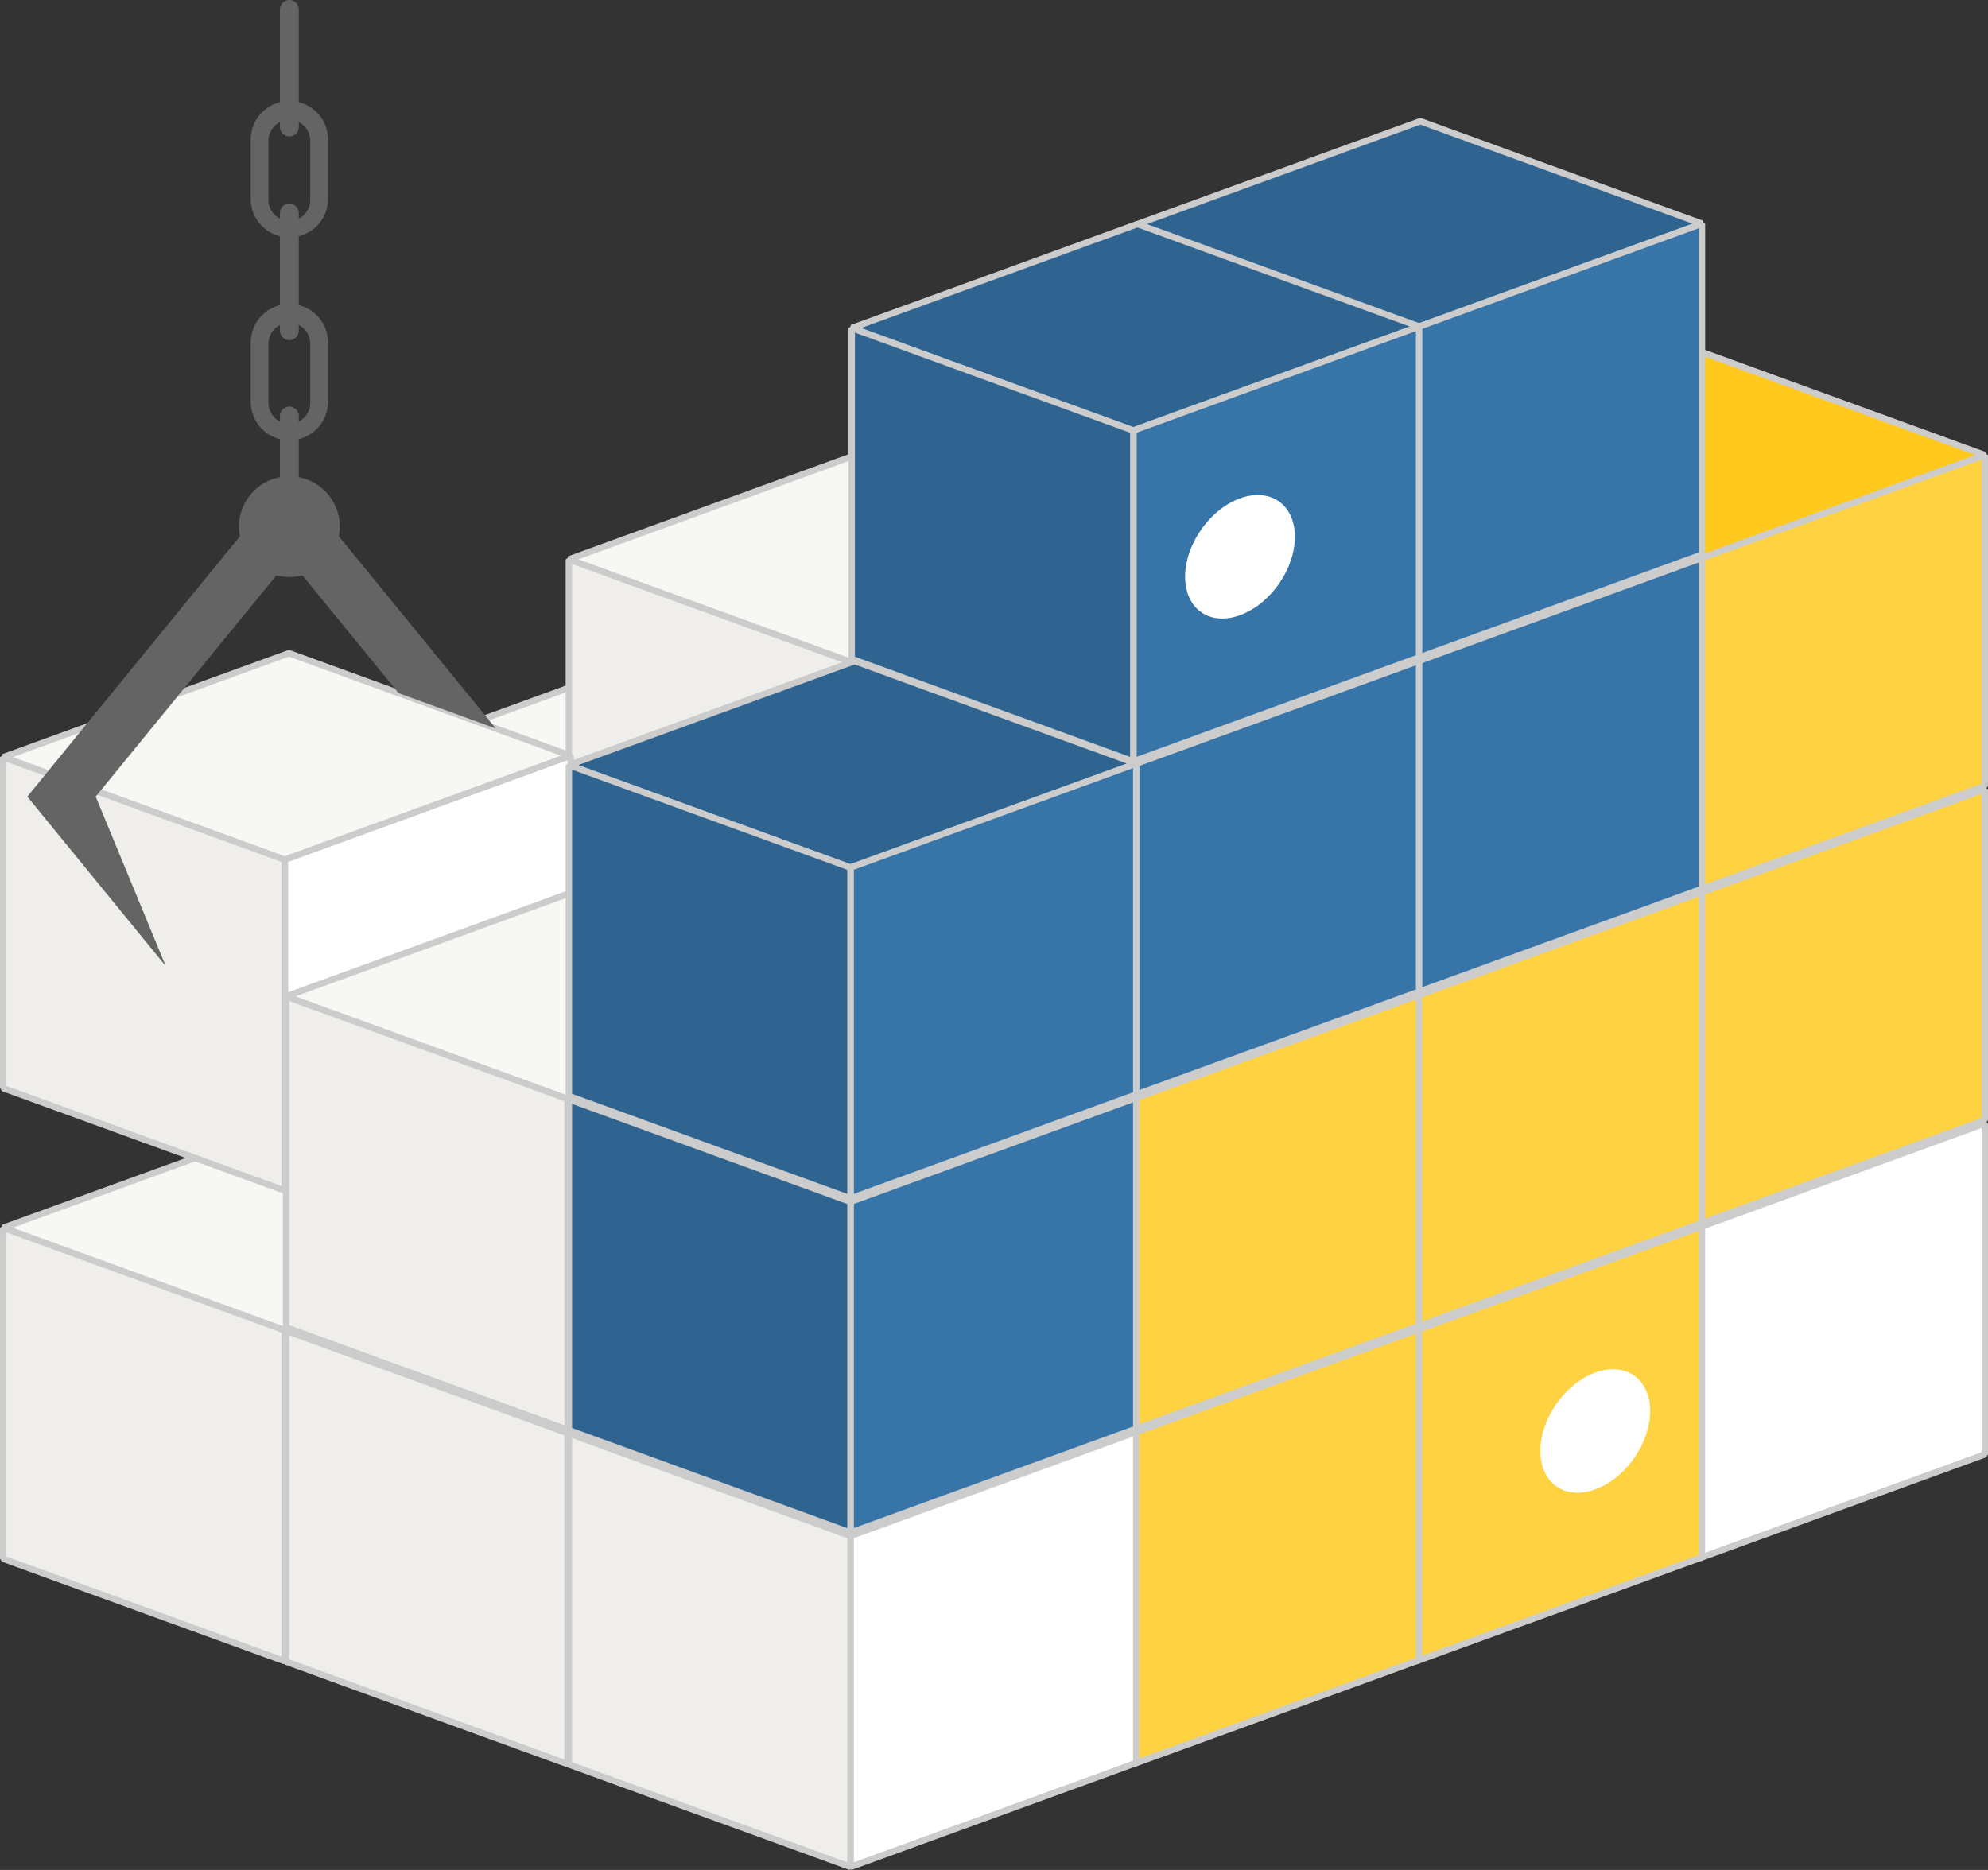 <?xml version="1.0" encoding="UTF-8" standalone="no"?>
<svg
   xmlns:dc="http://purl.org/dc/elements/1.1/"
   xmlns:cc="http://creativecommons.org/ns#"
   xmlns:rdf="http://www.w3.org/1999/02/22-rdf-syntax-ns#"
   xmlns:svg="http://www.w3.org/2000/svg"
   xmlns="http://www.w3.org/2000/svg"
   width="117.133"
   height="110.195"
   viewBox="0 0 109.812 103.308"
   version="1.1"
   id="svg72">
  <rect x="0" y="0" width="109.812" height="103.308" fill="#333333" stroke="none"/>
  <defs
     id="defs76" />
  <path
     d="m 15.8,43.689 15.555,5.662 15.786,-5.746 -15.555,-5.662 z m 15.623,-12.783 15.556,5.662 15.785,-5.746 -15.555,-5.662 z"
     fill="#f7f7f4"
     stroke="#cccccc"
     stroke-width="0.355"
     stroke-linejoin="bevel"
     id="path2" />
  <path
     d="m 31.423,30.906 15.556,5.662 V 54.85 l -15.556,-5.661 z"
     fill="#efeeea"
     stroke="#cccccc"
     stroke-width="0.355"
     stroke-linejoin="bevel"
     id="path4" />
  <path
     d="m 0.177,67.833 15.555,5.663 15.786,-5.746 -15.556,-5.662 z"
     fill="#f7f7f4"
     stroke="#cccccc"
     stroke-width="0.355"
     stroke-linejoin="bevel"
     id="path6" />
  <path
     d="M 0.177,67.833 15.732,73.496 V 91.778 L 0.177,86.117 Z"
     fill="#efeeea"
     stroke="#cccccc"
     stroke-width="0.355"
     stroke-linejoin="bevel"
     id="path8" />
  <path
     d="m 0.177,41.833 15.555,5.663 15.786,-5.746 -15.556,-5.662 z"
     fill="#f7f7f4"
     stroke="#cccccc"
     stroke-width="0.355"
     stroke-linejoin="bevel"
     id="path10" />
  <path
     d="m 15.732,47.496 v 18.282 l 15.786,-5.745 V 41.75 Z"
     fill="#ffffff"
     stroke="#cccccc"
     stroke-width="0.355"
     stroke-linejoin="bevel"
     id="path12" />
  <path
     d="M 0.177,41.833 15.732,47.496 V 65.778 L 0.177,60.117 Z"
     fill="#efeeea"
     stroke="#cccccc"
     stroke-width="0.355"
     stroke-linejoin="bevel"
     id="path14" />
  <path
     d="m 15.984,26.282 -0.025,0.031 a 2.783,2.783 0 0 0 -2.758,2.781 2.783,2.783 0 0 0 0.053,0.532 L 1.509,44.01 l 7.647,9.364 -3.87,-9.364 9.985,-12.228 a 2.783,2.783 0 0 0 0.715,0.096 2.783,2.783 0 0 0 0.715,-0.094 l 5.314,6.508 5.373,1.955 -8.672,-10.621 a 2.783,2.783 0 0 0 0.051,-0.531 2.783,2.783 0 0 0 -2.756,-2.782 l -0.025,-0.03 z m 2.135,-7.289 a 2.136,2.136 0 1 0 -4.27,0 v 3.265 a 2.136,2.136 0 0 0 4.27,0 z m -0.98,-0.002 v 3.265 a 1.155,1.155 0 0 1 -2.31,0 v -3.265 a 1.155,1.155 0 1 1 2.31,0 z m 0.98,-11.211 a 2.136,2.136 0 1 0 -4.27,0 v 3.266 a 2.136,2.136 0 0 0 4.27,0 z m -0.98,-0.002 v 3.266 a 1.155,1.155 0 0 1 -2.31,0 V 7.778 a 1.155,1.155 0 1 1 2.31,0 z"
     fill="#646464"
     id="path16" />
  <path
     d="m 16.504,11.77 v 6.498 a 0.52,0.52 0 1 1 -1.04,0 V 11.77 a 0.52,0.52 0 1 1 1.04,0 z m 0,11.213 v 6.498 a 0.52,0.52 0 1 1 -1.04,0 v -6.498 a 0.52,0.52 0 1 1 1.04,0 z m 0,-22.463 v 6.498 a 0.52,0.52 0 1 1 -1.04,0 V 0.52 a 0.52,0.52 0 1 1 1.04,0 z"
     fill="#646464"
     id="path18" />
  <path
     d="m 15.799,73.515 15.556,5.662 V 97.46 l -15.555,-5.662 z"
     fill="#efeeea"
     stroke="#cccccc"
     stroke-width="0.355"
     stroke-linejoin="bevel"
     id="path20" />
  <path
     d="m 15.799,55.051 15.556,5.662 15.786,-5.746 -15.555,-5.661 z"
     fill="#f7f7f4"
     stroke="#cccccc"
     stroke-width="0.355"
     stroke-linejoin="bevel"
     id="path22" />
  <path
     d="m 15.799,55.051 15.556,5.662 v 18.283 l -15.555,-5.662 z"
     fill="#efeeea"
     stroke="#cccccc"
     stroke-width="0.355"
     stroke-linejoin="bevel"
     id="path24" />
  <path
     d="M 93.849,67.814 V 86.097 L 109.634,80.352 V 62.069 Z"
     fill="#ffffff"
     stroke="#cccccc"
     stroke-width="0.355"
     stroke-linejoin="bevel"
     id="path26" />
  <path
     d="m 78.225,73.496 v 18.282 l 15.786,-5.745 V 67.75 Z"
     fill="#ffd242"
     stroke="#cccccc"
     stroke-width="0.355"
     stroke-linejoin="bevel"
     id="path28" />
  <path
     d="m 91.15,77.953 a 2.617,3.737 35 0 1 -3.032,4.33 2.617,3.737 35 0 1 -3.031,-2.122 2.617,3.737 35 0 1 3.031,-4.33 2.617,3.737 35 0 1 3.032,2.123 z"
     fill="#ffffff"
     id="path30" />
  <path
     d="M 62.602,79.177 V 97.46 l 15.786,-5.746 V 73.431 Z"
     fill="#ffd242"
     stroke="#cccccc"
     stroke-width="0.355"
     stroke-linejoin="bevel"
     id="path32" />
  <path
     d="m 46.979,84.858 v 18.283 l 15.785,-5.746 V 79.113 Z"
     fill="#ffffff"
     stroke="#cccccc"
     stroke-width="0.355"
     stroke-linejoin="bevel"
     id="path34" />
  <path
     d="m 31.423,79.196 15.556,5.662 v 18.283 l -15.556,-5.662 z"
     fill="#efeeea"
     stroke="#cccccc"
     stroke-width="0.355"
     stroke-linejoin="bevel"
     id="path36" />
  <path
     d="M 93.849,49.351 V 67.633 L 109.634,61.888 V 43.605 Z"
     fill="#ffd242"
     stroke="#cccccc"
     stroke-width="0.355"
     stroke-linejoin="bevel"
     id="path38" />
  <path
     d="m 78.293,25.225 15.556,5.662 15.785,-5.746 -15.555,-5.662 z"
     fill="#ffc91d"
     stroke="#cccccc"
     stroke-width="0.355"
     stroke-linejoin="bevel"
     id="path40" />
  <path
     d="M 93.849,30.887 V 49.169 L 109.634,43.424 V 25.141 Z m -15.624,24.145 v 18.282 l 15.786,-5.745 V 49.286 Z"
     fill="#ffd242"
     stroke="#cccccc"
     stroke-width="0.355"
     stroke-linejoin="bevel"
     id="path42" />
  <path
     d="M 78.225,36.568 V 54.85 l 15.786,-5.745 V 30.822 Z"
     fill="#3775a9"
     stroke="#cccccc"
     stroke-width="0.355"
     stroke-linejoin="bevel"
     id="path44" />
  <path
     d="m 62.67,12.442 15.555,5.662 15.786,-5.746 -15.555,-5.661 z"
     fill="#2f6491"
     stroke="#cccccc"
     stroke-width="0.355"
     stroke-linejoin="bevel"
     id="path46" />
  <path
     d="m 78.225,18.103 v 18.283 l 15.786,-5.745 V 12.358 Z"
     fill="#3775a9"
     stroke="#cccccc"
     stroke-width="0.355"
     stroke-linejoin="bevel"
     id="path48" />
  <path
     d="m 62.602,60.713 v 18.283 l 15.786,-5.746 V 54.967 Z"
     fill="#ffd242"
     stroke="#cccccc"
     stroke-width="0.355"
     stroke-linejoin="bevel"
     id="path50" />
  <path
     d="m 62.602,42.249 v 18.283 l 15.786,-5.746 V 36.503 Z m -15.623,24.145 v 18.283 l 15.785,-5.746 V 60.649 Z"
     fill="#3775a9"
     stroke="#cccccc"
     stroke-width="0.355"
     stroke-linejoin="bevel"
     id="path52" />
  <path
     d="m 31.423,60.733 15.556,5.661 v 18.283 l -15.556,-5.662 z m 0,-18.465 15.556,5.662 15.785,-5.745 -15.555,-5.662 z"
     fill="#2f6491"
     stroke="#cccccc"
     stroke-width="0.355"
     stroke-linejoin="bevel"
     id="path54" />
  <path
     d="m 46.979,47.93 v 18.283 l 15.785,-5.746 V 42.185 Z"
     fill="#3775a9"
     stroke="#cccccc"
     stroke-width="0.355"
     stroke-linejoin="bevel"
     id="path56" />
  <path
     d="m 31.423,42.268 15.556,5.662 v 18.283 l -15.556,-5.662 z m 15.624,-24.145 15.555,5.662 15.786,-5.746 -15.556,-5.661 z"
     fill="#2f6491"
     stroke="#cccccc"
     stroke-width="0.355"
     stroke-linejoin="bevel"
     id="path58" />
  <path
     d="m 62.602,23.785 v 18.283 l 15.786,-5.746 V 18.039 Z"
     fill="#3775a9"
     stroke="#cccccc"
     stroke-width="0.355"
     stroke-linejoin="bevel"
     id="path60" />
  <path
     d="m 47.047,18.123 15.555,5.662 v 18.283 l -15.555,-5.662 z"
     fill="#2f6491"
     stroke="#cccccc"
     stroke-width="0.355"
     stroke-linejoin="bevel"
     id="path62" />
  <path
     d="m 71.527,29.657 a 2.617,3.737 35 0 1 -3.032,4.33 2.617,3.737 35 0 1 -3.032,-2.123 2.617,3.737 35 0 1 3.032,-4.33 2.617,3.737 35 0 1 3.032,2.123 z"
     fill="#ffffff"
     id="path64" />
</svg>
